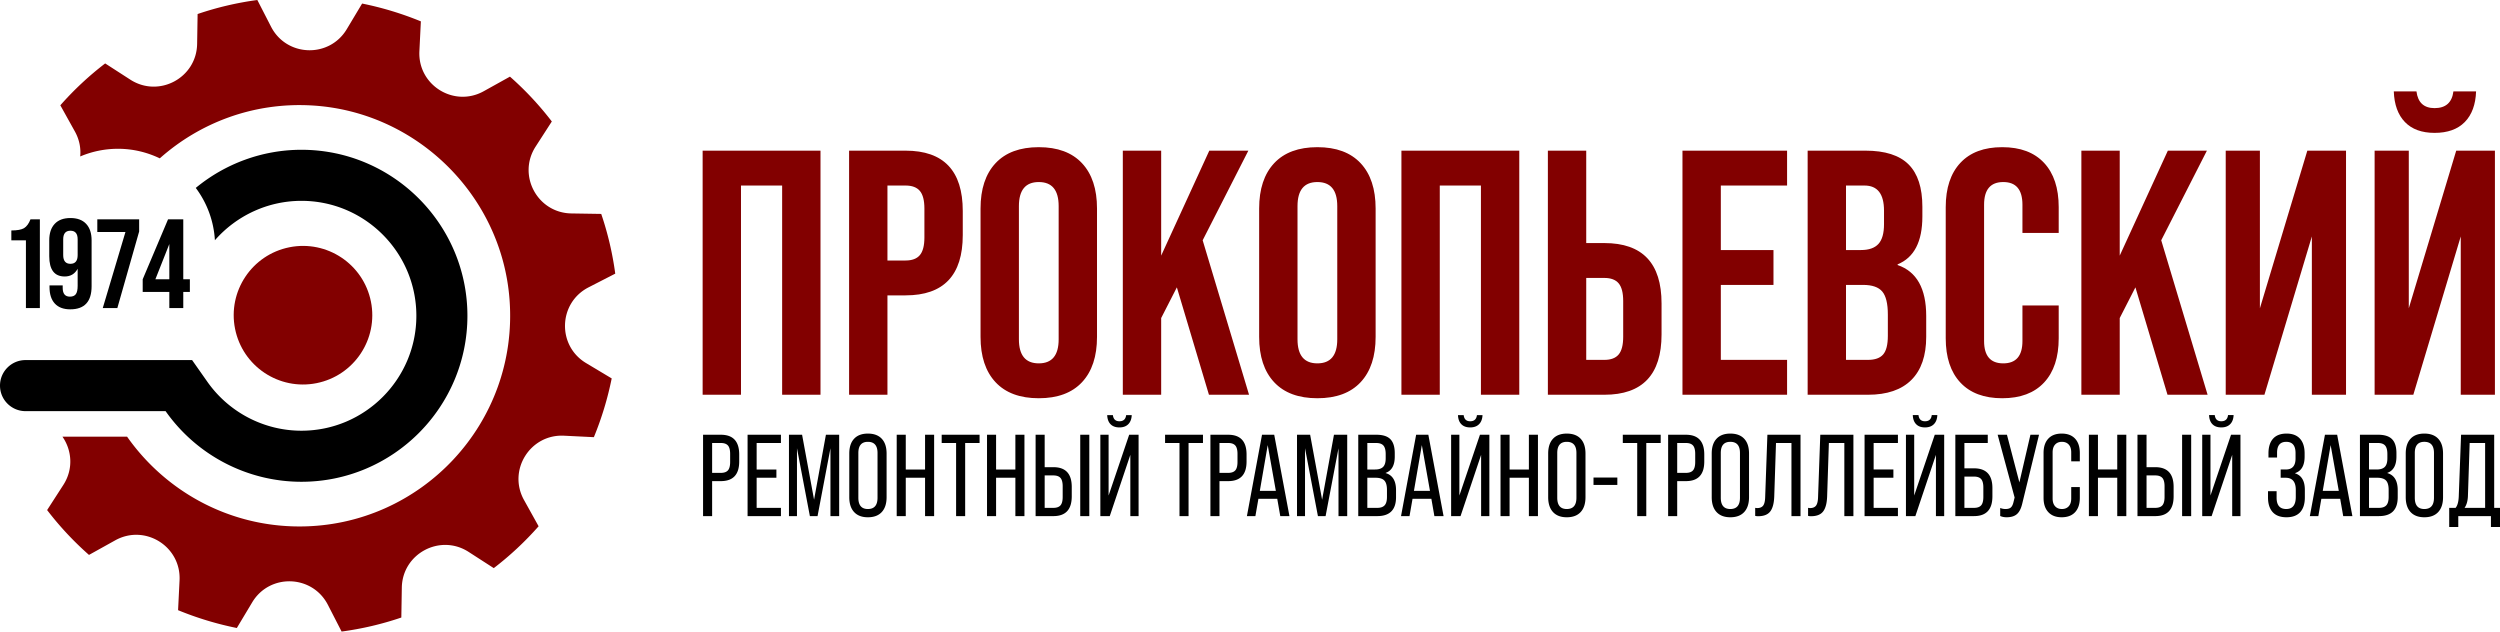 <svg version="1.1" id="logo" xmlns="http://www.w3.org/2000/svg" x="0" y="0" viewBox="0 0 1656.154 418.381" style="enable-background:new 0 0 1656.154 418.381" xml:space="preserve">
  <style>
    .st0{fill:#820000}
  </style>
  <path class="st0" d="M490.879 261.508h-25.41v-161.7h78.078v161.7h-25.41v-138.6h-27.258v138.6zm97.019 0h-25.41v-161.7h37.422c25.255 0 37.885 13.322 37.885 39.963v15.939c0 26.644-12.63 39.963-37.885 39.963h-12.012v65.835zm0-138.6v49.665h12.012c4.31 0 7.468-1.191 9.472-3.58 1.999-2.387 3.003-6.274 3.003-11.666v-19.173c0-5.389-1.004-9.276-3.003-11.666-2.004-2.385-5.162-3.58-9.472-3.58h-12.012zm61.676 100.254v-85.008c0-12.936 3.31-22.945 9.933-30.03 6.62-7.082 16.17-10.626 28.644-10.626 12.474 0 22.02 3.544 28.644 10.626 6.62 7.085 9.933 17.094 9.933 30.03v85.008c0 12.936-3.313 22.948-9.933 30.03-6.623 7.084-16.17 10.625-28.644 10.625-12.474 0-22.024-3.54-28.644-10.626-6.623-7.08-9.933-17.093-9.933-30.03zm51.744 1.617v-88.242c0-10.626-4.39-15.94-13.167-15.94-8.778 0-13.167 5.314-13.167 15.94v88.242c0 10.625 4.389 15.939 13.167 15.939 8.778 0 13.167-5.314 13.167-15.94zm126.124 36.729h-26.564l-21.252-71.148-10.396 20.328v50.82h-25.41v-161.7h25.41v69.53l31.878-69.53h25.872l-30.26 59.367 30.722 102.333zm6.697-38.346v-85.008c0-12.936 3.31-22.945 9.932-30.03 6.62-7.082 16.17-10.626 28.645-10.626 12.473 0 22.02 3.544 28.643 10.626 6.62 7.085 9.934 17.094 9.934 30.03v85.008c0 12.936-3.314 22.948-9.934 30.03-6.623 7.084-16.17 10.625-28.643 10.625-12.475 0-22.025-3.54-28.645-10.626-6.623-7.08-9.932-17.093-9.932-30.03zm51.744 1.617v-88.242c0-10.626-4.39-15.94-13.167-15.94-8.779 0-13.167 5.314-13.167 15.94v88.242c0 10.625 4.388 15.939 13.167 15.939 8.777 0 13.167-5.314 13.167-15.94zm67.912 36.729h-25.41v-161.7h78.078v161.7h-25.41v-138.6h-27.258v138.6zm109.031 0h-37.422v-161.7h25.41v61.215h12.012c25.255 0 37.885 13.322 37.885 39.963v20.559c0 26.644-12.63 39.963-37.885 39.963zm-12.012-77.385v54.284h12.012c4.31 0 7.468-1.19 9.472-3.58 1.999-2.386 3.003-6.273 3.003-11.665v-23.793c0-5.389-1.004-9.276-3.003-11.666-2.004-2.386-5.162-3.58-9.472-3.58h-12.012zm133.054 77.385h-69.3v-161.7h69.3v23.1h-43.89v42.735h34.88v23.1h-34.88v49.664h43.89v23.1zm53.59 0h-39.963v-161.7h38.347c12.935 0 22.442 3.043 28.528 9.124 6.082 6.086 9.124 15.441 9.124 28.067v6.468c0 16.632-5.468 27.182-16.4 31.647v.462c12.625 4.313 18.941 15.556 18.941 33.726v13.86c0 12.474-3.273 21.984-9.817 28.528-6.547 6.547-16.134 9.818-28.76 9.818zm-14.553-138.6v42.735h9.934c5.233 0 9.084-1.347 11.55-4.043 2.46-2.692 3.695-7.045 3.695-13.051v-9.009c0-11.088-4.313-16.632-12.936-16.632h-12.243zm0 65.835v49.664h14.553c4.62 0 7.97-1.19 10.049-3.58 2.079-2.386 3.118-6.504 3.118-12.358v-14.091c0-7.237-1.234-12.319-3.695-15.246-2.466-2.924-6.7-4.39-12.706-4.39h-11.319zm66.065 35.343V137.23c0-12.626 3.234-22.407 9.702-29.337s15.708-10.395 27.72-10.395 21.251 3.465 27.72 10.395c6.468 6.93 9.701 16.711 9.701 29.337v17.094h-24.023v-18.711c0-10.009-4.237-15.015-12.705-15.015-8.472 0-12.705 5.006-12.705 15.015v90.32c0 9.858 4.233 14.785 12.705 14.785 8.468 0 12.705-4.927 12.705-14.784v-23.562h24.023v21.714c0 12.629-3.233 22.406-9.702 29.337-6.468 6.93-15.708 10.394-27.72 10.394s-21.251-3.464-27.72-10.394c-6.467-6.93-9.701-16.708-9.701-29.337zm173.48 37.422h-26.565l-21.252-71.148-10.396 20.328v50.82h-25.41v-161.7h25.41v69.53l31.878-69.53h25.872l-30.26 59.367 30.722 102.333zm34.647-57.288 31.416-104.412h25.64v161.7h-22.637V156.634l-31.417 104.874h-25.641v-161.7h22.639V204.22zm98.633 0 31.416-104.412h25.641v161.7h-22.638V156.634l-31.416 104.874h-25.641v-161.7h22.638V204.22zm17.094-116.193c-8.472 0-15.015-2.386-19.635-7.161-4.62-4.772-7.086-11.55-7.392-20.328h15.015c.924 7.392 4.927 11.088 12.012 11.088 7.392 0 11.55-3.696 12.474-11.088h15.015c-.31 8.778-2.812 15.556-7.507 20.328-4.7 4.775-11.359 7.16-19.982 7.16z"/>
  <path d="M471.757 341.902h-6.006v-53.9h11.78c8.11 0 12.166 4.364 12.166 13.09v4.62c0 8.676-4.055 13.014-12.166 13.014h-5.774v23.176zm0-48.432v19.789h5.774c2.156 0 3.722-.552 4.697-1.656.975-1.103 1.463-2.964 1.463-5.582v-5.314c0-2.618-.488-4.478-1.463-5.582-.975-1.104-2.54-1.655-4.697-1.655h-5.774zm45.583 48.432h-22.1v-53.9h22.099v5.468h-16.093v17.555h13.09v5.467h-13.09v19.944h16.093v5.466zm10.625 0h-5.313v-53.9h8.701l7.931 43.043 7.854-43.043h8.778v53.9h-5.775v-44.967l-8.547 44.967h-5.082l-8.547-44.967v44.967zm46.97.77c-3.954 0-6.995-1.154-9.125-3.465-2.13-2.31-3.195-5.594-3.195-9.855v-28.875c0-4.261 1.065-7.534 3.195-9.818s5.171-3.427 9.125-3.427c4.004 0 7.07 1.143 9.202 3.427 2.13 2.284 3.195 5.557 3.195 9.818v28.875c0 4.261-1.065 7.545-3.195 9.855-2.131 2.31-5.198 3.465-9.202 3.465zm0-5.467c4.26 0 6.391-2.49 6.391-7.469v-29.644c0-4.929-2.13-7.393-6.39-7.393-4.21 0-6.315 2.464-6.315 7.393v29.644c0 4.98 2.105 7.47 6.314 7.47zm25.101 4.697h-6.006v-53.9h6.006v23.023h12.782v-23.023h6.006v53.9h-6.006v-25.41h-12.782v25.41zm39.348 0h-6.006V293.47h-9.549v-5.468h25.103v5.468h-9.548v48.432zm20.481 0h-6.006v-53.9h6.006v23.023h12.782v-23.023h6.006v53.9h-6.006v-25.41h-12.782v25.41zm37.96 0h-11.78v-53.9h6.006v21.483h5.774c8.11 0 12.166 4.364 12.166 13.09v6.238c0 8.727-4.056 13.09-12.166 13.09zm-5.774-26.95v21.484h5.774c2.156 0 3.722-.551 4.697-1.656.975-1.103 1.463-2.965 1.463-5.583v-7.007c0-2.618-.488-4.478-1.463-5.583-.975-1.102-2.54-1.655-4.697-1.655h-5.774zm29.567 26.95h-6.006v-53.9h6.006v53.9zm12.782-13.629 13.63-40.271h6.237v53.9h-5.468v-40.579l-13.63 40.58h-6.235v-53.901h5.466v40.271zm-.923-53.284h3.772c.309 2.722 1.745 4.081 4.312 4.081 2.668 0 4.159-1.36 4.466-4.08h3.697c-.104 2.567-.86 4.569-2.272 6.005-1.413 1.438-3.376 2.156-5.89 2.156-2.516 0-4.466-.705-5.853-2.117-1.386-1.411-2.13-3.427-2.232-6.045zm53.898 66.913h-6.006V293.47h-9.549v-5.468h25.103v5.468h-9.548v48.432zm20.481 0h-6.005v-53.9h11.78c8.11 0 12.166 4.364 12.166 13.09v4.62c0 8.676-4.056 13.014-12.166 13.014h-5.775v23.176zm0-48.432v19.789h5.775c2.156 0 3.721-.552 4.697-1.656.975-1.103 1.463-2.964 1.463-5.582v-5.314c0-2.618-.488-4.478-1.463-5.582-.976-1.104-2.541-1.655-4.697-1.655h-5.775zm46.354 48.432h-6.082l-2.002-11.472H833.65l-2.002 11.472h-5.62l10.01-53.9h8.085l10.087 53.9zm-14.399-47.047-5.235 30.338h10.626l-5.39-30.338zm24.716 47.047h-5.312v-53.9h8.701l7.93 43.043 7.854-43.043h8.778v53.9h-5.775v-44.967l-8.547 44.967h-5.082l-8.547-44.967v44.967zm47.895 0h-12.628v-53.9h12.012c4.26 0 7.353.99 9.278 2.965 1.925 1.976 2.888 5.07 2.888 9.278v2.234c0 5.75-2.002 9.343-6.006 10.78v.153c4.568 1.336 6.852 5.109 6.852 11.32v4.62c0 8.367-4.133 12.55-12.396 12.55zM905.8 293.47v17.555h5.082c2.464 0 4.26-.577 5.39-1.732 1.128-1.155 1.694-3.042 1.694-5.66v-2.772c0-2.618-.489-4.505-1.463-5.659-.976-1.155-2.593-1.732-4.852-1.732H905.8zm0 23.022v19.944h6.622c2.206 0 3.823-.565 4.85-1.695 1.027-1.128 1.54-2.976 1.54-5.544v-4.62c0-2.926-.577-5.005-1.732-6.236-1.155-1.233-3.118-1.849-5.89-1.849h-5.39zm50.511 25.41h-6.083l-2.001-11.472h-12.475l-2.002 11.472h-5.621l10.01-53.9h8.086l10.086 53.9zm-14.399-47.047-5.235 30.338h10.626l-5.391-30.338zm24.871 33.418 13.629-40.271h6.237v53.9h-5.467v-40.579l-13.63 40.58h-6.236v-53.901h5.467v40.271zm-.924-53.284h3.773c.308 2.722 1.745 4.081 4.312 4.081 2.668 0 4.158-1.36 4.466-4.08h3.696c-.103 2.567-.86 4.569-2.271 6.005-1.413 1.438-3.376 2.156-5.89 2.156-2.516 0-4.467-.705-5.853-2.117-1.386-1.411-2.131-3.427-2.233-6.045zm34.187 66.913h-6.006v-53.9h6.006v23.023h12.782v-23.023h6.006v53.9h-6.006v-25.41h-12.782v25.41zm37.884.77c-3.954 0-6.995-1.154-9.124-3.465-2.131-2.31-3.196-5.594-3.196-9.855v-28.875c0-4.261 1.065-7.534 3.196-9.818 2.13-2.284 5.17-3.427 9.125-3.427 4.003 0 7.07 1.143 9.2 3.427 2.13 2.284 3.196 5.557 3.196 9.818v28.875c0 4.261-1.065 7.545-3.195 9.855-2.131 2.31-5.198 3.465-9.201 3.465zm0-5.467c4.26 0 6.391-2.49 6.391-7.469v-29.644c0-4.929-2.13-7.393-6.39-7.393-4.21 0-6.315 2.464-6.315 7.393v29.644c0 4.98 2.105 7.47 6.315 7.47zm33.494-15.938h-15.785v-4.93h15.785v4.93zm19.174 20.635h-6.006V293.47h-9.55v-5.468h25.103v5.468h-9.547v48.432zm20.481 0h-6.006v-53.9h11.78c8.11 0 12.166 4.364 12.166 13.09v4.62c0 8.676-4.055 13.014-12.166 13.014h-5.774v23.176zm0-48.432v19.789h5.774c2.157 0 3.722-.552 4.698-1.656.974-1.103 1.463-2.964 1.463-5.582v-5.314c0-2.618-.489-4.478-1.463-5.582-.976-1.104-2.541-1.655-4.698-1.655h-5.774zm35.188 49.202c-3.954 0-6.995-1.154-9.125-3.465-2.13-2.31-3.195-5.594-3.195-9.855v-28.875c0-4.261 1.065-7.534 3.195-9.818s5.171-3.427 9.125-3.427c4.004 0 7.07 1.143 9.202 3.427 2.13 2.284 3.195 5.557 3.195 9.818v28.875c0 4.261-1.065 7.545-3.195 9.855-2.131 2.31-5.198 3.465-9.202 3.465zm0-5.467c4.26 0 6.391-2.49 6.391-7.469v-29.644c0-4.929-2.13-7.393-6.39-7.393-4.21 0-6.315 2.464-6.315 7.393v29.644c0 4.98 2.104 7.47 6.314 7.47zm18.403 4.775c-.719 0-1.36-.078-1.925-.232v-5.312c.719.103 1.129.153 1.232.153 1.899 0 3.26-.564 4.081-1.693.82-1.13 1.257-3.08 1.31-5.853l1.462-41.041h21.945v53.9h-6.006V293.47h-10.24l-1.156 35.342c-.153 4.57-1.04 7.906-2.656 10.01-1.618 2.106-4.3 3.157-8.046 3.157zm35.035 0c-.72 0-1.361-.078-1.926-.232v-5.312c.719.103 1.13.153 1.233.153 1.898 0 3.258-.564 4.08-1.693.821-1.13 1.257-3.08 1.31-5.853l1.462-41.041h21.945v53.9h-6.005V293.47h-10.242l-1.155 35.342c-.153 4.57-1.039 7.906-2.656 10.01-1.617 2.106-4.3 3.157-8.046 3.157zm57.595-.078h-22.1v-53.9h22.099v5.468h-16.093v17.555h13.09v5.467h-13.09v19.944h16.093v5.466zm10.779-13.629 13.629-40.271h6.237v53.9h-5.468v-40.579l-13.628 40.58h-6.237v-53.901h5.467v40.271zm-.924-53.284h3.773c.308 2.722 1.745 4.081 4.312 4.081 2.668 0 4.158-1.36 4.466-4.08h3.696c-.103 2.567-.86 4.569-2.271 6.005-1.413 1.438-3.376 2.156-5.89 2.156-2.517 0-4.467-.705-5.853-2.117-1.386-1.411-2.131-3.427-2.233-6.045zm40.577 66.913h-12.396v-53.9h21.482v5.468h-15.476v16.785h6.39c8.11 0 12.166 4.364 12.166 13.09v5.467c0 8.728-4.055 13.09-12.166 13.09zm-6.39-26.18v20.714h6.39c2.157 0 3.722-.551 4.698-1.656.974-1.103 1.462-2.965 1.462-5.583v-6.237c0-2.617-.488-4.478-1.462-5.582-.976-1.104-2.541-1.655-4.698-1.655h-6.39zm36.422 3.85 7.314-31.57h5.698l-11.165 45.815c-.77 3.184-1.951 5.455-3.542 6.815-1.592 1.36-3.85 2.04-6.776 2.04-1.592 0-3.003-.282-4.235-.847v-5.312a9.065 9.065 0 0 0 3.465.692c1.54 0 2.695-.308 3.465-.924.77-.616 1.36-1.694 1.77-3.234l.848-3.465-11.242-41.58h6.16l8.24 31.57zm28.026 23.1c-3.799 0-6.751-1.128-8.855-3.388-2.105-2.258-3.157-5.415-3.157-9.47v-29.722c0-4.055 1.04-7.212 3.118-9.472 2.08-2.258 5.044-3.388 8.894-3.388 3.85 0 6.814 1.13 8.893 3.388 2.08 2.26 3.119 5.417 3.119 9.472v5.544h-5.698v-5.93c0-2.258-.552-3.99-1.655-5.197-1.104-1.205-2.606-1.81-4.505-1.81-1.9 0-3.401.605-4.505 1.81-1.104 1.207-1.655 2.94-1.655 5.197v30.492c0 2.26.55 3.992 1.655 5.198 1.104 1.207 2.606 1.81 4.505 1.81s3.4-.603 4.505-1.81c1.103-1.206 1.655-2.938 1.655-5.198v-7.546h5.698v7.161c0 4.056-1.04 7.213-3.119 9.471-2.079 2.26-5.042 3.388-8.893 3.388zm24.023-.77h-6.006v-53.9h6.006v23.023h12.783v-23.023h6.005v53.9h-6.005v-25.41h-12.783v25.41zm37.961 0h-11.78v-53.9H1422v21.483h5.774c8.11 0 12.166 4.364 12.166 13.09v6.238c0 8.727-4.055 13.09-12.166 13.09zm-5.774-26.95v21.484h5.774c2.157 0 3.722-.551 4.698-1.656.974-1.103 1.462-2.965 1.462-5.583v-7.007c0-2.618-.488-4.478-1.462-5.583-.976-1.102-2.541-1.655-4.698-1.655H1422zm29.567 26.95h-6.006v-53.9h6.006v53.9zm12.782-13.629 13.628-40.271h6.238v53.9h-5.468v-40.579l-13.629 40.58h-6.236v-53.901h5.467v40.271zm-.924-53.284h3.772c.309 2.722 1.745 4.081 4.313 4.081 2.668 0 4.158-1.36 4.465-4.08h3.697c-.104 2.567-.86 4.569-2.272 6.005-1.413 1.438-3.376 2.156-5.89 2.156-2.516 0-4.466-.705-5.853-2.117-1.386-1.411-2.13-3.427-2.232-6.045zm51.281 67.683c-4.056 0-7.11-1.142-9.163-3.426-2.054-2.284-3.08-5.531-3.08-9.741v-4.08h5.698v4.311c0 4.98 2.129 7.47 6.39 7.47 4.21 0 6.315-2.669 6.315-8.009V324.5c0-5.338-2.26-8.008-6.776-8.008h-3.235v-5.467h3.389c4.312 0 6.468-2.437 6.468-7.315v-3.542c0-4.979-2.054-7.469-6.16-7.469-4.056 0-6.083 2.414-6.083 7.238v3.158h-5.699v-2.696c0-4.26 1.014-7.52 3.042-9.779 2.028-2.258 5.017-3.388 8.971-3.388 3.85 0 6.8 1.13 8.855 3.388 2.052 2.26 3.08 5.494 3.08 9.702v2.157c0 5.903-2.106 9.547-6.314 10.933v.154c4.312 1.386 6.468 5.032 6.468 10.934v5.005c0 4.262-1.027 7.521-3.08 9.78-2.054 2.259-5.082 3.387-9.086 3.387zm43.659-.77h-6.083l-2.002-11.472h-12.474l-2.002 11.472h-5.622l10.011-53.9h8.085l10.087 53.9zm-14.4-47.047-5.235 30.338h10.626l-5.39-30.338zm32.033 47.047h-12.628v-53.9h12.012c4.26 0 7.353.99 9.278 2.965 1.925 1.976 2.888 5.07 2.888 9.278v2.234c0 5.75-2.002 9.343-6.006 10.78v.153c4.568 1.336 6.852 5.109 6.852 11.32v4.62c0 8.367-4.132 12.55-12.396 12.55zm-6.622-48.432v17.555h5.082c2.464 0 4.26-.577 5.39-1.732 1.128-1.155 1.694-3.042 1.694-5.66v-2.772c0-2.618-.488-4.505-1.463-5.659-.976-1.155-2.593-1.732-4.852-1.732h-5.851zm0 23.022v19.944h6.622c2.206 0 3.823-.565 4.85-1.695 1.027-1.128 1.54-2.976 1.54-5.544v-4.62c0-2.926-.577-5.005-1.732-6.236-1.155-1.233-3.118-1.849-5.89-1.849h-5.39zm36.651 26.18c-3.954 0-6.995-1.154-9.125-3.465-2.13-2.31-3.195-5.594-3.195-9.855v-28.875c0-4.261 1.064-7.534 3.195-9.818 2.13-2.284 5.171-3.427 9.125-3.427 4.004 0 7.07 1.143 9.201 3.427 2.13 2.284 3.196 5.557 3.196 9.818v28.875c0 4.261-1.066 7.545-3.196 9.855-2.13 2.31-5.197 3.465-9.2 3.465zm0-5.467c4.26 0 6.39-2.49 6.39-7.469v-29.644c0-4.929-2.13-7.393-6.39-7.393-4.21 0-6.314 2.464-6.314 7.393v29.644c0 4.98 2.104 7.47 6.314 7.47zm46.278-49.203v48.434h3.85v12.705h-6.007v-7.239h-21.636v7.239h-6.007v-12.705h4.235c1.233-1.489 1.925-3.953 2.08-7.393l1.54-41.041h21.945zm-19.636 48.434h13.629V293.47h-10.24l-1.156 35.342c-.154 3.184-.898 5.725-2.233 7.624zM199.68 285.332c-24.739 0-48.037-12.123-62.317-32.427l-10.104-14.366H16.913C7.573 238.539 0 246.112 0 255.452s7.572 16.913 16.913 16.913h92.78c20.61 29.3 54.25 46.793 89.987 46.793 60.636 0 109.967-49.33 109.967-109.968 0-60.635-49.33-109.966-109.967-109.966-25.804 0-50.486 9.16-69.988 25.26a63.896 63.896 0 0 1 12.67 34.67c14.396-16.46 35.276-26.104 57.318-26.104 41.984 0 76.141 34.157 76.141 76.14 0 41.985-34.157 76.142-76.14 76.142z"/>
  <path class="st0" d="M105.856 104.9c26.534-23.587 62.049-37.27 100.738-35.041 69.256 3.989 125.765 59.435 130.958 128.612 6.14 81.778-58.663 150.288-139.165 150.288-47.173 0-88.925-23.548-114.2-59.482H41.372c6.242 8.997 7.394 21.42.587 31.97l-10.744 16.658a209.118 209.118 0 0 0 27.735 29.706l17.381-9.663c19.682-10.942 43.724 4.008 42.615 26.5l-.976 19.775a214.912 214.912 0 0 0 19.177 6.83 214.798 214.798 0 0 0 19.74 4.976l10.175-16.983c11.574-19.317 39.87-18.39 50.156 1.644l9.082 17.69a209.148 209.148 0 0 0 39.566-9.288l.32-19.818c.366-22.517 25.335-35.863 44.259-23.656l16.657 10.745a209.117 209.117 0 0 0 29.705-27.736l-9.662-17.38c-10.943-19.683 4.008-43.725 26.5-42.615l19.775.976a214.816 214.816 0 0 0 6.83-19.178 214.858 214.858 0 0 0 4.976-19.739l-16.983-10.176c-19.317-11.574-18.39-39.87 1.643-50.155l17.691-9.083a209.142 209.142 0 0 0-9.288-39.565l-19.82-.321c-22.516-.365-35.861-25.334-23.654-44.258l10.745-16.657a209.122 209.122 0 0 0-27.736-29.706l-17.38 9.663c-19.683 10.943-43.725-4.008-42.615-26.501l.975-19.774a214.884 214.884 0 0 0-19.177-6.83 214.958 214.958 0 0 0-19.739-4.977l-10.176 16.984c-11.574 19.318-39.87 18.39-50.156-1.644L170.474 0a209.098 209.098 0 0 0-39.565 9.289l-.322 19.819c-.364 22.516-25.333 35.862-44.258 23.654L69.672 42.018a209.165 209.165 0 0 0-29.705 27.735l9.663 17.381c2.994 5.387 4.018 11.088 3.507 16.516A63.991 63.991 0 0 1 78.2 98.565c9.908 0 19.263 2.317 27.655 6.335z"/>
  <circle transform="rotate(-11.31 200.724 208.816)" class="st0" cx="200.723" cy="208.816" r="45.9"/>
  <path d="M26.412 204.08h-9.24v-44.856h-9.66v-6.552c3.864 0 6.664-.504 8.4-1.512 1.791-1.12 3.22-3.079 4.284-5.88h6.216v58.8zm20.158.84c-4.48 0-7.895-1.273-10.248-3.822-2.351-2.548-3.528-6.202-3.528-10.962v-1.092h8.736v1.68c0 3.864 1.596 5.796 4.788 5.796 1.792 0 3.094-.546 3.907-1.638.81-1.092 1.217-2.953 1.217-5.586V178.04c-1.847 3.417-4.704 5.124-8.568 5.124-6.832 0-10.248-4.48-10.248-13.44v-10.5c0-4.704 1.204-8.344 3.612-10.92 2.407-2.575 5.88-3.864 10.416-3.864s8.008 1.289 10.416 3.864c2.407 2.576 3.613 6.216 3.613 10.92v30.408c0 10.193-4.705 15.288-14.113 15.288zm4.872-35.952v-10.416c0-3.807-1.595-5.712-4.788-5.712s-4.788 1.905-4.788 5.712v10.416c0 3.864 1.596 5.796 4.788 5.796s4.788-1.932 4.788-5.796zm26.292 35.112h-9.66l15.036-50.4H64.462v-8.4h27.72v8.064L77.734 204.08zm43.678 0h-9.24v-10.668h-17.64v-8.4l16.8-39.732h10.08v39.732h4.368v8.4h-4.368v10.668zm-9.24-42.42-9.24 23.352h9.24V161.66z"/>
</svg>
